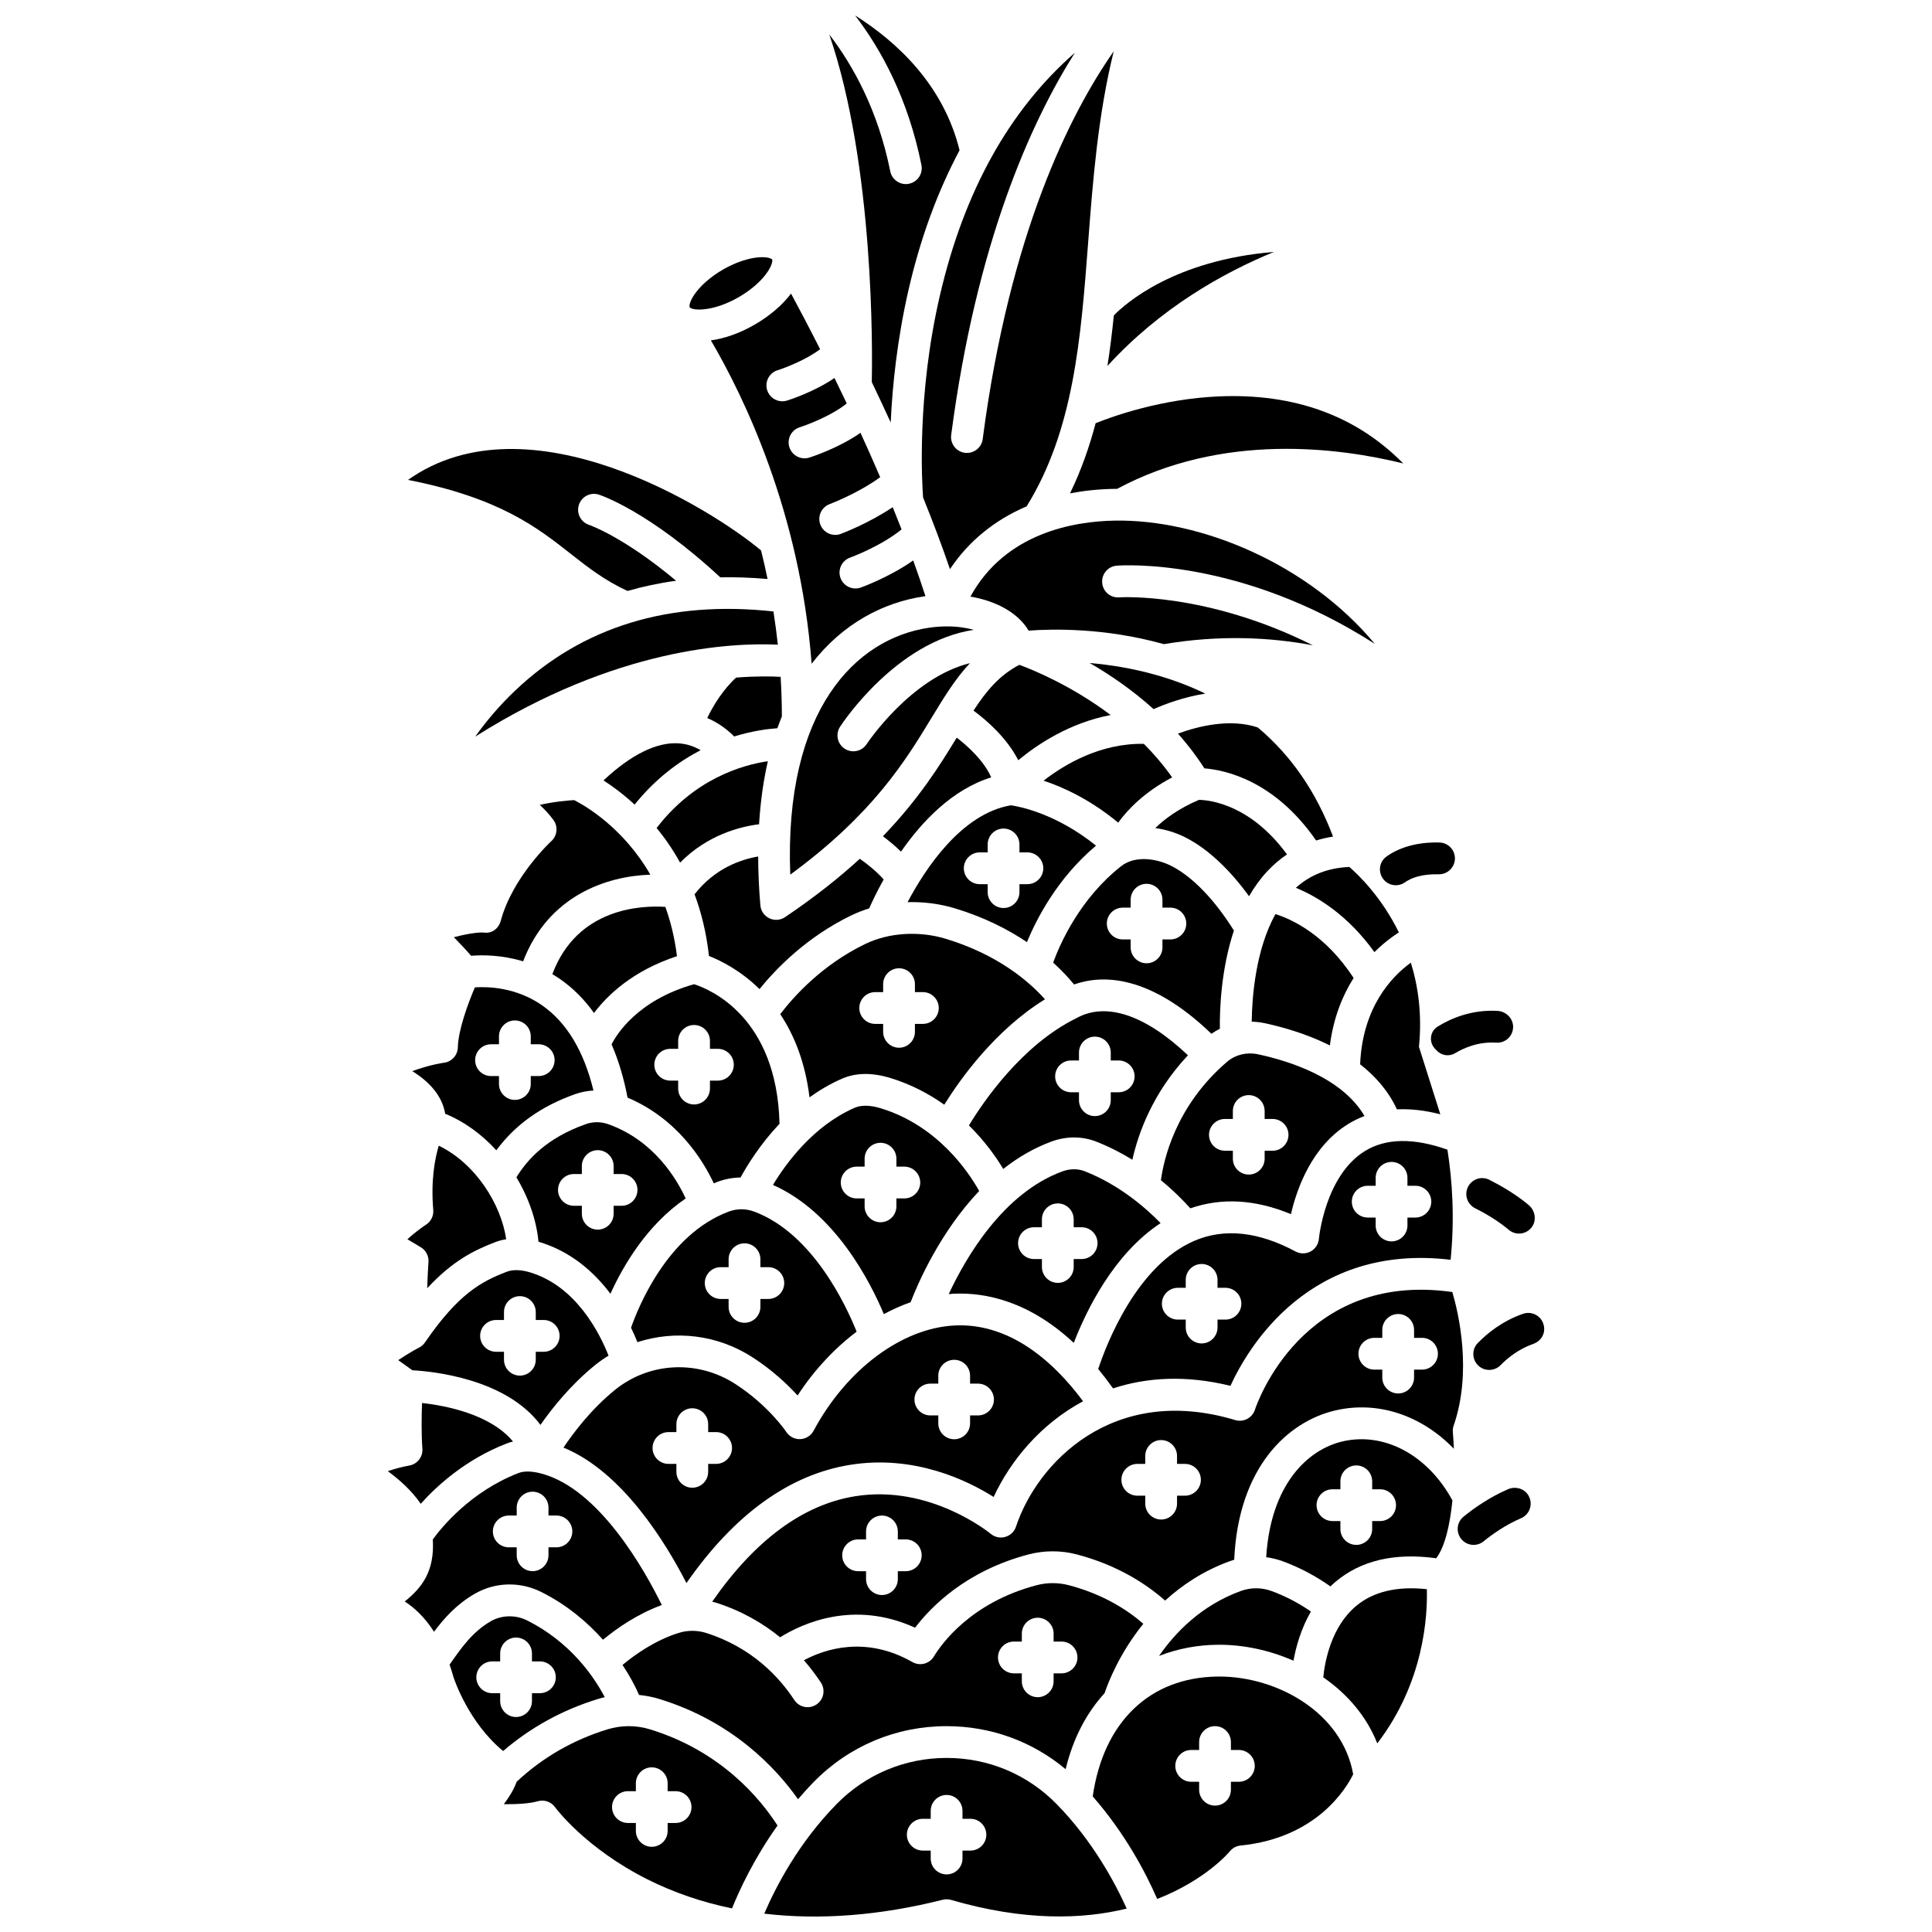 <?xml version="1.0" encoding="UTF-8"?>
<!-- Uploaded to: ICON Repo, www.svgrepo.com, Generator: ICON Repo Mixer Tools -->
<svg width="800px" height="800px" version="1.1" viewBox="144 144 512 512" xmlns="http://www.w3.org/2000/svg">
 <defs>
  <clipPath id="b">
   <path d="m346 609h97v42.902h-97z"/>
  </clipPath>
  <clipPath id="a">
   <path d="m363 148.09h36v107.91h-36z"/>
  </clipPath>
 </defs>
 <path d="m477.3 423.38c-2.894-0.613-5.914 0.129-8.09 1.984-13.75 11.754-16.863 26.195-17.555 31.41 3.484 2.863 6.125 5.578 7.797 7.449 8.289-2.887 17.227-2.379 26.66 1.539 1.582-6.84 5.555-17.973 15.195-23.902 1.375-0.844 2.812-1.539 4.301-2.109-5.965-10.172-19.914-14.586-28.309-16.371zm3.949 25.578h-2.106v2.106c0 2.324-1.887 4.211-4.211 4.211s-4.211-1.887-4.211-4.211v-2.106h-2.106c-2.324 0-4.211-1.887-4.211-4.211 0-2.324 1.887-4.211 4.211-4.211h2.106v-2.106c0-2.324 1.887-4.211 4.211-4.211s4.211 1.887 4.211 4.211v2.106h2.106c2.324 0 4.211 1.887 4.211 4.211 0 2.324-1.887 4.211-4.211 4.211z"/>
 <path d="m429.34 413.78c-0.055 0.031-0.109 0.059-0.164 0.086-14.402 7.094-24.637 22.172-28.402 28.383 4.227 4.156 7.199 8.387 9.098 11.535 3.82-3.012 8.098-5.562 12.863-7.293 3.883-1.414 8.051-1.402 11.738 0.035 3.508 1.367 6.719 3.035 9.617 4.82 1.531-6.894 5.332-17.68 14.73-27.684-11.254-10.66-21.633-14.188-29.48-9.883zm9.023 9.152v2.106h2.106c2.324 0 4.211 1.887 4.211 4.211s-1.887 4.211-4.211 4.211h-2.106v2.106c0 2.324-1.887 4.211-4.211 4.211-2.324 0-4.211-1.887-4.211-4.211v-2.106h-2.106c-2.324 0-4.211-1.887-4.211-4.211s1.887-4.211 4.211-4.211h2.106v-2.106c0-2.324 1.887-4.211 4.211-4.211 2.324 0 4.211 1.887 4.211 4.211z"/>
 <path d="m286.7 473.07c8.57 2.516 14.746 8.047 19.074 13.789 3.379-7.445 9.688-18.27 19.934-25.25-2.324-5.082-8.367-15.379-20.539-19.695-1.945-0.691-4.004-0.691-5.949 0-10.449 3.703-15.504 9.441-18.371 14.086 3.297 5.488 5.34 11.488 5.852 17.066v0.004zm9.391-17.945h2.106v-2.106c0-2.324 1.887-4.211 4.211-4.211s4.211 1.887 4.211 4.211v2.106h2.106c2.324 0 4.211 1.887 4.211 4.211s-1.887 4.211-4.211 4.211h-2.106v2.106c0 2.324-1.887 4.211-4.211 4.211s-4.211-1.887-4.211-4.211v-2.106h-2.106c-2.324 0-4.211-1.887-4.211-4.211s1.887-4.211 4.211-4.211z"/>
 <path d="m350.77 412.76c3.641 5.461 6.613 12.641 7.758 22.047 2.594-1.871 5.445-3.566 8.574-4.934 3.711-1.621 8.07-1.676 12.953-0.164 5.504 1.707 10.203 4.215 14.184 7.051 4.203-6.766 13.461-19.781 26.691-27.934-4.359-4.875-12.57-11.859-26.25-16.023-7.141-2.172-15.145-1.66-21.41 1.371-11.395 5.516-18.895 13.859-22.5 18.586zm27.273-5.84v-2.106c0-2.324 1.887-4.211 4.211-4.211s4.211 1.887 4.211 4.211v2.106h2.106c2.324 0 4.211 1.887 4.211 4.211 0 2.324-1.887 4.211-4.211 4.211h-2.106v2.106c0 2.324-1.887 4.211-4.211 4.211s-4.211-1.887-4.211-4.211v-2.106h-2.106c-2.324 0-4.211-1.887-4.211-4.211 0-2.324 1.887-4.211 4.211-4.211z"/>
 <path d="m432.77 319.7c5.328 3.07 11.266 7.102 16.941 12.223 2.941-1.297 7.926-3.188 13.707-4.117-4.106-1.988-8.508-3.656-13.219-4.981-6.203-1.746-12.188-2.668-17.43-3.125z"/>
 <path d="m514.71 391.09c-4.57-9.32-10.637-15.184-13.121-17.34-5.688 0.262-10.355 2.074-14.172 5.527 5.598 2.301 13.703 7.125 20.82 17.051 2.356-2.356 4.652-4.066 6.473-5.238z"/>
 <path d="m397.54 339.48c-4.481 7.371-10.043 16.262-19.559 26.137 1.48 1.105 3.16 2.477 4.797 4.074 5.562-8 13.57-16.469 23.898-19.676-1.816-4.188-5.863-8.027-9.137-10.535z"/>
 <path d="m401.99 332.31c3.559 2.641 8.871 7.269 11.855 13.164 5.086-4.227 13.637-9.926 24.488-11.984-10.281-7.742-20.438-11.914-24.195-13.305-5.262 2.75-8.684 6.828-12.148 12.125z"/>
 <path d="m280.48 327.05c-4.309 4.098-7.789 8.305-10.539 12.16 37.281-23.574 68.168-24.941 80.199-24.363-0.324-2.992-0.719-5.93-1.172-8.805-27.617-3.019-50.648 4.039-68.488 21.008z"/>
 <path d="m268.84 397.29c2.969-0.242 8.074-0.254 13.793 1.473 6.719-17.473 22.168-22.59 33.719-22.965-7.152-12.422-17.215-18.242-20.191-19.762-1.664 0.098-5.277 0.398-9.117 1.266 1.277 1.18 2.547 2.527 3.629 4.008 1.266 1.738 1.023 4.148-0.566 5.598-0.098 0.09-10.277 9.508-13.406 21.125-0.57 2.121-2.453 3.481-4.606 3.086-0.402-0.02-2.816-0.059-7.812 1.254 1.605 1.648 3.281 3.426 4.559 4.918z"/>
 <path d="m261.59 425.65c-0.043 0.004-3.398 0.426-8.34 2.207 4.234 2.609 7.934 6.356 8.723 11.301 5.223 2.137 9.805 5.562 13.559 9.684 5.019-6.801 11.895-11.695 20.859-14.875 1.598-0.566 3.238-0.879 4.883-0.969-2.539-10.449-7.102-18.039-13.617-22.578-6.856-4.781-14.305-4.988-17.805-4.758-1.746 4.059-4.402 11.191-4.523 15.906-0.055 2.106-1.648 3.848-3.738 4.082zm12.539-4.906h2.106v-2.106c0-2.324 1.887-4.211 4.211-4.211s4.211 1.887 4.211 4.211v2.106h2.106c2.324 0 4.211 1.887 4.211 4.211s-1.887 4.211-4.211 4.211h-2.106v2.106c0 2.324-1.887 4.211-4.211 4.211s-4.211-1.887-4.211-4.211v-2.106h-2.106c-2.324 0-4.211-1.887-4.211-4.211s1.887-4.211 4.211-4.211z"/>
 <path d="m390.17 310.36c-19.266 2.832-38.422 21.586-36.742 65.426 22.016-16.141 30.559-30.215 37.535-41.703 3.227-5.316 6.211-10.219 10.078-14.336-15.672 3.852-27.219 21.227-27.359 21.445-1.27 1.945-3.879 2.496-5.828 1.23-1.945-1.27-2.5-3.871-1.234-5.82 0.707-1.09 14.941-22.602 35.445-25.688-2.035-0.559-4.391-0.91-7.039-0.91-1.531-0.004-3.152 0.109-4.856 0.355z"/>
 <path d="m439.31 281.97c-10.637 0.195-28.871 3.199-38.133 20.133 7.055 1.203 12.734 4.445 15.41 9.02 6.141-0.461 20.086-0.801 35.605 3.516 0.074 0.02 0.152 0.043 0.227 0.066 15.074-2.531 28.445-1.781 39.512 0.309-28.215-14.16-51.035-12.727-51.328-12.707-2.348 0.18-4.34-1.562-4.516-3.879-0.176-2.316 1.551-4.34 3.867-4.519 1.504-0.117 32.695-2.195 68.387 20.727-17.656-21.227-46.215-33.109-69.031-32.664z"/>
 <path d="m339.07 323.57c-1.543 1.41-4.856 4.875-7.641 10.711 3.207 1.383 5.586 3.32 7.137 4.887 4.746-1.461 8.801-1.996 11.453-2.18 0.379-1.07 0.773-2.113 1.184-3.129-0.008-3.559-0.117-7.055-0.328-10.488-2.582-0.148-6.606-0.211-11.805 0.199z"/>
 <path d="m349.7 387.77c-0.621 0-1.238-0.137-1.816-0.41-1.348-0.645-2.254-1.953-2.379-3.438-0.391-4.535-0.57-8.832-0.582-12.945-4.394 0.75-11.453 3.047-16.855 10.023 1.789 4.82 3.148 10.238 3.812 16.34 3.176 1.25 8.387 3.859 13.402 8.777 4.449-5.5 12.543-13.828 24.316-19.527 1.512-0.73 3.102-1.352 4.742-1.855 0.77-1.738 2.055-4.473 3.848-7.676-2.066-2.297-4.516-4.207-6.324-5.473-5.426 4.969-11.918 10.141-19.809 15.461-0.707 0.48-1.527 0.723-2.356 0.723z"/>
 <path d="m311.23 495.86c0.672 1.391 1.234 2.684 1.691 3.832 10-3.273 21.207-2.004 30.516 4.016 5.281 3.414 9.262 7.184 11.93 10.113 4.394-6.738 9.762-12.473 15.648-16.914-2.723-6.816-11.586-25.965-27.078-31.793-2.289-0.863-4.606-0.863-6.891 0-16.133 6.062-23.871 25.191-25.816 30.746zm23.754-16.047h2.106v-2.106c0-2.324 1.887-4.211 4.211-4.211s4.211 1.887 4.211 4.211v2.106h2.106c2.324 0 4.211 1.887 4.211 4.211s-1.887 4.211-4.211 4.211h-2.106v2.106c0 2.324-1.887 4.211-4.211 4.211s-4.211-1.887-4.211-4.211v-2.106h-2.106c-2.324 0-4.211-1.887-4.211-4.211s1.887-4.211 4.211-4.211z"/>
 <path d="m324.23 372.6c7.266-7.359 15.902-9.539 20.93-10.164 0.375-6.078 1.168-11.645 2.332-16.715-7.027 1.051-19.523 4.773-29.48 17.699 2.184 2.664 4.301 5.711 6.219 9.18z"/>
 <path d="m290.38 402.16c0.66 0.391 1.316 0.805 1.973 1.258 3.477 2.402 6.496 5.426 9.066 9.039 3.559-4.734 10.27-11.207 21.984-15.059-0.598-4.836-1.676-9.18-3.082-13.062-6.219-0.414-23.355 0.168-29.941 17.824z"/>
 <path d="m333.16 457.6c0.309-0.125 0.609-0.262 0.922-0.379 2.019-0.762 4.098-1.145 6.176-1.172 1.738-3.191 5.152-8.766 10.324-14.238-0.684-28.223-18.312-35.602-22.652-36.988-15.137 4.309-20.621 13.477-21.855 15.953 1.824 4.184 3.238 8.887 4.234 14.105 13.215 5.598 19.961 16.535 22.852 22.719zm-11.543-35.648h2.106v-2.106c0-2.324 1.887-4.211 4.211-4.211 2.324 0 4.211 1.887 4.211 4.211v2.106h2.106c2.324 0 4.211 1.887 4.211 4.211 0 2.324-1.887 4.211-4.211 4.211h-2.106v2.106c0 2.324-1.887 4.211-4.211 4.211-2.324 0-4.211-1.887-4.211-4.211v-2.106h-2.106c-2.324 0-4.211-1.887-4.211-4.211 0-2.324 1.883-4.211 4.211-4.211z"/>
 <path d="m313.35 593.18c1.812 0.18 3.617 0.527 5.387 1.07 19.395 5.953 30.906 18.293 36.75 26.559 1.32-1.543 2.703-3.082 4.184-4.59 9.332-9.523 21.828-14.77 35.184-14.77 11.688 0 22.715 4.016 31.543 11.402 2.078-8.527 5.738-15.141 10.324-20.133 0.945-2.812 3.934-10.574 10.273-18.398-4.281-3.727-10.703-7.848-19.762-10.227-2.781-0.73-5.727-0.73-8.508 0-17.453 4.586-25.262 15.617-27.238 18.891-1.18 1.953-3.707 2.613-5.688 1.48-12.418-7.074-23.23-3.434-28.758-0.48 1.793 2.047 3.285 4.062 4.504 5.918 1.277 1.945 0.734 4.555-1.211 5.832-0.711 0.469-1.516 0.691-2.305 0.691-1.375 0-2.719-0.668-3.527-1.902-3.906-5.957-11.121-13.871-23.297-17.754-2.441-0.777-5.019-0.777-7.461 0-6.125 1.953-11.344 5.606-14.77 8.457 1.926 2.914 3.387 5.664 4.375 7.953zm99.34-14.148h2.106v-2.106c0-2.324 1.887-4.211 4.211-4.211 2.324 0 4.211 1.887 4.211 4.211v2.106h2.106c2.324 0 4.211 1.887 4.211 4.211s-1.887 4.211-4.211 4.211h-2.106v2.106c0 2.324-1.887 4.211-4.211 4.211-2.324 0-4.211-1.887-4.211-4.211v-2.106h-2.106c-2.324 0-4.211-1.887-4.211-4.211 0-2.328 1.887-4.211 4.211-4.211z"/>
 <path d="m303.93 350.82c2.32 1.488 5.207 3.598 8.246 6.406 5.519-6.852 11.664-11.402 17.492-14.418-1.527-0.906-3.469-1.664-5.824-1.816-5.824-0.383-12.633 3.012-19.914 9.828z"/>
 <path d="m470.08 511.26c4.711-10.281 20.996-37.855 58.348-33.406 1.098-10.992 0.461-20.918-0.844-29.176-8.938-3.168-16.273-3.062-21.832 0.34-10.625 6.508-12.219 23.129-12.234 23.297-0.125 1.41-0.949 2.664-2.195 3.336-1.246 0.672-2.742 0.68-3.992 0.008-9.855-5.285-18.879-6.238-26.805-2.832-15.305 6.57-23.285 27.332-25.492 33.969 1.312 1.59 2.625 3.309 3.934 5.144 8.828-2.906 19.223-3.598 31.113-0.68zm36.379-53.02h2.106v-2.106c0-2.324 1.887-4.211 4.211-4.211 2.324 0 4.211 1.887 4.211 4.211v2.106h2.106c2.324 0 4.211 1.887 4.211 4.211s-1.887 4.211-4.211 4.211h-2.106v2.106c0 2.324-1.887 4.211-4.211 4.211-2.324 0-4.211-1.887-4.211-4.211v-2.106h-2.106c-2.324 0-4.211-1.887-4.211-4.211s1.887-4.211 4.211-4.211zm-50.332 27.043h2.106v-2.106c0-2.324 1.887-4.211 4.211-4.211 2.324 0 4.211 1.887 4.211 4.211v2.106h2.106c2.324 0 4.211 1.887 4.211 4.211 0 2.324-1.887 4.211-4.211 4.211h-2.106v2.106c0 2.324-1.887 4.211-4.211 4.211-2.324 0-4.211-1.887-4.211-4.211v-2.106h-2.106c-2.324 0-4.211-1.887-4.211-4.211 0-2.324 1.887-4.211 4.211-4.211z"/>
 <path d="m293.33 527.63c15.68 6.398 27.238 25.461 32.586 35.898 12.684-18.199 27.258-28.75 43.41-31.336 16.988-2.723 31.055 4.133 38 8.52 4.379-9.449 12.359-19.293 23.699-25.367-10.207-13.711-21.871-20.66-33.949-20.086-14.02 0.652-28.723 11.605-37.465 27.906-0.703 1.312-2.047 2.156-3.531 2.219-1.449 0.066-2.894-0.66-3.707-1.91-0.039-0.059-4.668-6.992-13.5-12.703-9.992-6.461-22.832-5.816-31.949 1.605-6.227 5.066-10.883 11.195-13.594 15.254zm97.223-16.953h2.106v-2.106c0-2.324 1.887-4.211 4.211-4.211 2.324 0 4.211 1.887 4.211 4.211v2.106h2.106c2.324 0 4.211 1.887 4.211 4.211s-1.887 4.211-4.211 4.211h-2.106v2.106c0 2.324-1.887 4.211-4.211 4.211-2.324 0-4.211-1.887-4.211-4.211v-2.106h-2.106c-2.324 0-4.211-1.887-4.211-4.211-0.004-2.324 1.883-4.211 4.211-4.211zm-69.406 12.844h2.106v-2.106c0-2.324 1.887-4.211 4.211-4.211 2.324 0 4.211 1.887 4.211 4.211v2.106h2.106c2.324 0 4.211 1.887 4.211 4.211s-1.887 4.211-4.211 4.211h-2.106v2.106c0 2.324-1.887 4.211-4.211 4.211-2.324 0-4.211-1.887-4.211-4.211v-2.106h-2.106c-2.324 0-4.211-1.887-4.211-4.211s1.887-4.211 4.211-4.211z"/>
 <path d="m385.32 489.1c1.953-5.055 7.801-18.555 18.172-29.477-2.91-5.207-11.031-17.25-25.941-21.875-2.894-0.898-5.277-0.953-7.086-0.164-10.957 4.789-18.207 14.77-21.625 20.434 16.457 7.293 25.805 25.688 29.387 34.238 2.328-1.25 4.695-2.32 7.094-3.156zm-12.188-25.402v-2.106h-2.106c-2.324 0-4.211-1.887-4.211-4.211 0-2.324 1.887-4.211 4.211-4.211h2.106v-2.106c0-2.324 1.887-4.211 4.211-4.211 2.324 0 4.211 1.887 4.211 4.211v2.106h2.106c2.324 0 4.211 1.887 4.211 4.211 0 2.324-1.887 4.211-4.211 4.211h-2.106v2.106c0 2.324-1.887 4.211-4.211 4.211-2.324 0-4.211-1.887-4.211-4.211z"/>
 <path d="m479.85 374.89c1.605-1.719 3.348-3.203 5.215-4.465-9.762-13.34-20.617-14.406-23.34-14.453-5.324 2.281-9.039 5.016-11.562 7.477 2.727 0.359 5.492 1.203 8.148 2.562 5.711 2.922 11.492 8.32 16.699 15.496 1.367-2.371 2.965-4.606 4.84-6.617z"/>
 <path d="m496.43 421.05c0.957-7.406 3.379-13.281 6.293-17.863-7.488-11.523-16.41-15.59-20.719-16.945-5.266 9.5-6.199 21.977-6.289 28.512 1.117 0.023 2.238 0.148 3.348 0.383 4.824 1.027 11.211 2.832 17.367 5.914z"/>
 <path d="m497.27 365.71c-4.469-11.867-11.133-21.527-19.934-28.922-7.328-2.473-15.828-0.328-21.164 1.625 2.5 2.812 4.867 5.875 7.008 9.211 5.57 0.438 18.621 3.246 29.602 19.117 1.441-0.449 2.938-0.789 4.488-1.031z"/>
 <path d="m454.63 350.02c-2.293-3.258-4.832-6.219-7.5-8.898-11.496-0.188-20.961 5.398-26.574 9.766 5.246 1.734 12.379 5 19.773 11.121 2.519-3.477 6.957-8.125 14.301-11.988z"/>
 <path d="m454.47 373.51c-4.016-2.055-9.703-2.844-13.355 0.035-10.918 8.59-16.168 20.492-18.02 25.555 2.336 2.113 4.164 4.109 5.551 5.793 7.492-2.648 20.016-2.668 36.395 13.07 0.711-0.5 1.457-0.945 2.231-1.328-0.059-5.133 0.316-15.758 3.727-26.035-5.148-8.215-10.973-14.25-16.527-17.09zm-0.305 19.449h-2.106v2.106c0 2.324-1.887 4.211-4.211 4.211-2.324 0-4.211-1.887-4.211-4.211v-2.106h-2.106c-2.324 0-4.211-1.887-4.211-4.211s1.887-4.211 4.211-4.211h2.106v-2.106c0-2.324 1.887-4.211 4.211-4.211 2.324 0 4.211 1.887 4.211 4.211v2.106h2.106c2.324 0 4.211 1.887 4.211 4.211s-1.887 4.211-4.211 4.211z"/>
 <path d="m384.52 383.08c4.238-0.121 8.539 0.422 12.605 1.66 7.793 2.371 14.066 5.594 19.031 8.938 2.637-6.414 8.172-17.047 18.301-25.57-10.594-8.555-20.406-10.391-22.559-10.699-13.168 2.258-22.73 16.875-27.379 25.672zm29.645-15.293v2.106h2.106c2.324 0 4.211 1.887 4.211 4.211s-1.887 4.211-4.211 4.211h-2.106v2.106c0 2.324-1.887 4.211-4.211 4.211s-4.211-1.887-4.211-4.211v-2.106h-2.106c-2.324 0-4.211-1.887-4.211-4.211s1.887-4.211 4.211-4.211h2.106v-2.106c0-2.324 1.887-4.211 4.211-4.211s4.211 1.883 4.211 4.211z"/>
 <path d="m257.55 478.45c-0.004 0.055-0.215 3.023-0.332 6.949 6.816-7.387 12.605-10.129 18.012-12.215 0.926-0.355 1.906-0.609 2.918-0.773-1.363-9.305-8.117-20.07-17.875-24.793-1.004 3.359-2.129 9.137-1.457 17.039 0.133 1.574-0.625 3.09-1.965 3.93-0.027 0.02-2.352 1.492-4.883 3.828l3.547 2.125c1.363 0.809 2.148 2.324 2.035 3.91z"/>
 <path d="m269.83 566.36c5.394-3.117 11.984-3.289 17.629-0.461 6.769 3.394 12.164 7.969 16.34 12.648 3.965-3.281 9.285-6.879 15.59-9.199-4.59-9.34-16.57-30.707-31.828-34.812-2.621-0.707-4.66-0.754-6.227-0.141-12.68 4.941-20.332 14.391-22.641 17.578 0.535 8.469-2.938 12.84-7.434 16.434 2.535 1.633 5.281 4.152 7.762 8.027 2.785-3.727 6.019-7.305 10.809-10.074zm8.996-20.727h2.106v-2.106c0-2.324 1.887-4.211 4.211-4.211s4.211 1.887 4.211 4.211v2.106h2.106c2.324 0 4.211 1.887 4.211 4.211 0 2.324-1.887 4.211-4.211 4.211h-2.106v2.106c0 2.324-1.887 4.211-4.211 4.211s-4.211-1.887-4.211-4.211v-2.106h-2.106c-2.324 0-4.211-1.887-4.211-4.211 0-2.324 1.887-4.211 4.211-4.211z"/>
 <path d="m316.27 602.3c-3.699-1.133-7.606-1.133-11.305 0-9.129 2.805-17.207 7.484-24.051 13.879-0.691 1.984-1.957 4.043-3.398 5.953 3.332 0.027 6.773-0.141 8.996-0.785 1.711-0.5 3.559 0.141 4.594 1.594 0.07 0.098 7.918 10.77 24.395 19.07 6.984 3.519 14.516 6.09 22.488 7.734 2.102-5.191 5.957-13.379 12.059-21.961-4.519-7.051-14.887-19.684-33.777-25.484zm6.769 24.805h-2.106v2.106c0 2.324-1.887 4.211-4.211 4.211s-4.211-1.887-4.211-4.211v-2.106h-2.106c-2.324 0-4.211-1.887-4.211-4.211s1.887-4.211 4.211-4.211h2.106v-2.106c0-2.324 1.887-4.211 4.211-4.211s4.211 1.887 4.211 4.211v2.106h2.106c2.324 0 4.211 1.887 4.211 4.211 0.004 2.328-1.883 4.211-4.211 4.211z"/>
 <path d="m255.5 542.52c4.438-4.957 12.008-11.785 22.77-15.984 0.547-0.211 1.109-0.379 1.68-0.523-6-7.25-17.863-9.512-24.102-10.207-0.125 3.309-0.207 8.02 0.09 12.129 0.156 2.16-1.352 4.09-3.488 4.453-1.488 0.258-3.609 0.773-5.68 1.484 2.981 2.184 6.348 5.137 8.73 8.648z"/>
 <g clip-path="url(#b)">
  <path d="m394.86 609.87c-11.074 0-21.43 4.348-29.168 12.242-10.074 10.281-16.086 21.863-19.156 29.023 14.652 1.742 30.59 0.531 47.293-3.68 0.727-0.184 1.488-0.168 2.207 0.039 19.57 5.695 34.977 5.144 46.547 2.301-3.106-6.902-9.047-17.98-18.555-27.684-7.738-7.898-18.098-12.242-29.168-12.242zm6.316 24.551h-2.106v2.106c0 2.324-1.887 4.211-4.211 4.211s-4.211-1.887-4.211-4.211v-2.106h-2.106c-2.324 0-4.211-1.887-4.211-4.211 0-2.324 1.887-4.211 4.211-4.211h2.106v-2.106c0-2.324 1.887-4.211 4.211-4.211s4.211 1.887 4.211 4.211v2.106h2.106c2.324 0 4.211 1.887 4.211 4.211 0 2.324-1.883 4.211-4.211 4.211z"/>
 </g>
 <path d="m287.23 521.61c3.129-4.496 8-10.578 14.367-15.762 1.176-0.957 2.41-1.805 3.672-2.59-2.281-5.809-8.559-18.473-20.941-22.109-1.645-0.48-4.035-0.895-6.062-0.113-6.555 2.531-12.707 5.684-21.645 18.723-0.41 0.594-0.961 1.074-1.609 1.395-0.027 0.016-2.293 1.152-5.481 3.297l3.758 2.684c5.363 0.293 24.742 2.184 33.941 14.477zm-11.777-27.797h2.106v-2.106c0-2.324 1.887-4.211 4.211-4.211s4.211 1.887 4.211 4.211v2.106h2.106c2.324 0 4.211 1.887 4.211 4.211 0 2.324-1.887 4.211-4.211 4.211h-2.106v2.106c0 2.324-1.887 4.211-4.211 4.211s-4.211-1.887-4.211-4.211v-2.106h-2.106c-2.324 0-4.211-1.887-4.211-4.211 0-2.324 1.887-4.211 4.211-4.211z"/>
 <path d="m499.7 526.01c-9.188 2.184-18.953 11.398-20.148 30.668 1.477 0.199 2.941 0.543 4.383 1.07 4.461 1.641 8.695 3.879 12.641 6.668 0.445-0.426 0.898-0.848 1.383-1.254 6.723-5.641 15.684-7.727 26.656-6.203 2.309-3.047 3.652-8.891 4.293-15.328-6.481-11.996-18.078-18.266-29.207-15.621zm10.047 21.086h-2.106v2.106c0 2.324-1.887 4.211-4.211 4.211s-4.211-1.887-4.211-4.211v-2.106h-2.106c-2.324 0-4.211-1.887-4.211-4.211s1.887-4.211 4.211-4.211h2.106v-2.106c0-2.324 1.887-4.211 4.211-4.211s4.211 1.887 4.211 4.211v2.106h2.106c2.324 0 4.211 1.887 4.211 4.211s-1.883 4.211-4.211 4.211z"/>
 <path d="m528.89 486.4c-39.723-5.629-51.824 29.672-52.328 31.207-0.715 2.168-3.027 3.383-5.215 2.727-32.535-9.781-52.57 11.523-58.094 28.234-0.438 1.328-1.512 2.352-2.856 2.731-1.348 0.383-2.793 0.066-3.863-0.836-0.152-0.125-16.016-13.18-35.973-9.934-13.805 2.246-26.5 11.645-37.816 27.926 0.336 0.09 0.676 0.172 1.008 0.277 6.953 2.215 12.531 5.535 16.988 9.168 5.824-3.641 19.496-9.984 35.762-2.539 4.254-5.598 13.562-15.082 30.078-19.422 4.188-1.098 8.609-1.098 12.789 0 10.723 2.816 18.34 7.777 23.402 12.234 4.504-4.121 10.117-7.867 17.066-10.422 0.41-0.152 0.828-0.273 1.242-0.398 1.098-24.652 14.277-36.598 26.664-39.539 11.367-2.703 22.977 1.266 31.543 10.121-0.059-1.535-0.145-3.012-0.266-4.394-0.051-0.586 0.023-1.18 0.215-1.738 4.922-14.242 1.32-29.699-0.348-35.402zm-144.85 73.98h-2.106v2.106c0 2.324-1.887 4.211-4.211 4.211-2.324 0-4.211-1.887-4.211-4.211v-2.106h-2.106c-2.324 0-4.211-1.887-4.211-4.211s1.887-4.211 4.211-4.211h2.106v-2.106c0-2.324 1.887-4.211 4.211-4.211 2.324 0 4.211 1.887 4.211 4.211v2.106h2.106c2.324 0 4.211 1.887 4.211 4.211s-1.887 4.211-4.211 4.211zm73.992-20.008h-2.106v2.106c0 2.324-1.887 4.211-4.211 4.211s-4.211-1.887-4.211-4.211v-2.106h-2.106c-2.324 0-4.211-1.887-4.211-4.211 0-2.324 1.887-4.211 4.211-4.211h2.106v-2.106c0-2.324 1.887-4.211 4.211-4.211s4.211 1.887 4.211 4.211v2.106h2.106c2.324 0 4.211 1.887 4.211 4.211 0 2.324-1.887 4.211-4.211 4.211zm62.816-33.406h-2.106v2.106c0 2.324-1.887 4.211-4.211 4.211-2.324 0-4.211-1.887-4.211-4.211v-2.106h-2.106c-2.324 0-4.211-1.887-4.211-4.211 0-2.324 1.887-4.211 4.211-4.211h2.106v-2.106c0-2.324 1.887-4.211 4.211-4.211 2.324 0 4.211 1.887 4.211 4.211v2.106h2.106c2.324 0 4.211 1.887 4.211 4.211 0 2.324-1.887 4.211-4.211 4.211z"/>
 <path d="m467.1 588.3c-0.145 0-0.285 0-0.426 0.004-17.992 0.207-30.254 12.035-33.09 31.762 8.562 9.801 13.996 20.094 17.086 27.18 12.961-5.059 19.117-12.465 19.234-12.609 0.707-0.879 1.738-1.438 2.863-1.551 20.258-2.027 28.066-15.254 29.84-18.891-2.902-16.301-20.035-25.895-35.508-25.895zm5.211 27.887h-2.106v2.106c0 2.324-1.887 4.211-4.211 4.211-2.324 0-4.211-1.887-4.211-4.211v-2.106h-2.106c-2.324 0-4.211-1.887-4.211-4.211 0-2.324 1.887-4.211 4.211-4.211h2.106v-2.106c0-2.324 1.887-4.211 4.211-4.211 2.324 0 4.211 1.887 4.211 4.211v2.106h2.106c2.324 0 4.211 1.887 4.211 4.211 0 2.324-1.887 4.211-4.211 4.211z"/>
 <path d="m310.29 300.61c4.023-1.152 8.309-2.082 12.887-2.707-14.012-11.719-22.969-14.77-23.07-14.805-2.203-0.727-3.41-3.098-2.695-5.305 0.715-2.203 3.07-3.422 5.277-2.715 0.535 0.172 13.242 4.367 32.199 21.922 3.988-0.082 8.164 0.055 12.523 0.441-0.531-2.582-1.105-5.102-1.715-7.566-13.16-11.012-61.555-41.344-93.57-18.695 24.285 4.769 34.262 12.621 43.176 19.633 4.57 3.594 8.926 6.996 14.988 9.797z"/>
 <path d="m503.4 569.59c-6.641 5.539-8.305 14.773-8.723 18.918 6.301 4.352 11.453 10.254 14.316 17.504 12.418-16.164 13.34-33.855 13.137-40.863-7.875-0.852-14.168 0.633-18.73 4.441z"/>
 <path d="m451.16 582.84c5.039-1.98 10.324-2.902 15.414-2.961 0.168 0 0.34-0.004 0.508-0.004 6.586 0 13.426 1.465 19.703 4.231 0.664-3.699 1.992-8.477 4.617-13.031-3.254-2.258-6.731-4.078-10.379-5.418-2.707-0.996-5.574-0.996-8.281 0-10.305 3.785-17.188 10.824-21.582 17.184z"/>
 <path d="m304.27 593.77c-2.91-5.519-9.129-14.602-20.582-20.34-3.055-1.531-6.75-1.445-9.641 0.227-4.84 2.793-7.785 7.019-10.902 11.492 0.359 1.039 0.703 2.117 1.02 3.266 0.242 0.746 4.051 12.121 13.168 19.625 7.301-6.273 15.746-10.91 25.16-13.797 0.59-0.18 1.184-0.332 1.777-0.473zm-17.191-1.059h-2.106v2.106c0 2.324-1.887 4.211-4.211 4.211-2.324 0-4.211-1.887-4.211-4.211v-2.106h-2.106c-2.324 0-4.211-1.887-4.211-4.211 0-2.324 1.887-4.211 4.211-4.211h2.106v-2.106c0-2.324 1.887-4.211 4.211-4.211 2.324 0 4.211 1.887 4.211 4.211v2.106h2.106c2.324 0 4.211 1.887 4.211 4.211 0 2.324-1.887 4.211-4.211 4.211z"/>
 <path d="m467 249.05c-15.219 0.66-28.059 5.258-32.645 7.102-1.688 6.387-3.879 12.594-6.789 18.594 3.68-0.703 7.543-1.117 11.594-1.191 0.289-0.004 0.586 0.004 0.875 0 27.906-14.961 58.652-10.977 75.84-6.734-12.496-12.668-28.871-18.629-48.875-17.77z"/>
 <path d="m388.63 275.85c2.539 6.269 4.957 12.648 7.121 18.984 4.918-7.398 11.836-13.031 20.316-16.645 12.5-20.207 14.352-44.348 16.301-69.879 1.27-16.617 2.578-33.645 6.781-50.715-11.461 16.383-27.57 48.07-34.723 102.77-0.277 2.121-2.086 3.668-4.172 3.668-0.184 0-0.367-0.012-0.551-0.035-2.305-0.301-3.934-2.414-3.629-4.723 6.652-50.855 21.086-82.805 32.781-101.3-17.363 15.164-29.355 36.688-35.766 64.301-6.172 26.551-4.746 49.816-4.461 53.566z"/>
 <path d="m428.56 499.88c3.359-8.691 10.598-23.578 23.012-31.742-3.844-3.949-10.898-10.148-20.168-13.766-1.746-0.684-3.859-0.668-5.797 0.035-15.742 5.723-25.676 22.871-30.188 32.547 0.418-0.035 0.84-0.09 1.258-0.105 8.465-0.391 19.992 1.945 31.883 13.031zm-10.547-30.645h2.106v-2.106c0-2.324 1.887-4.211 4.211-4.211s4.211 1.887 4.211 4.211v2.106h2.106c2.324 0 4.211 1.887 4.211 4.211 0 2.324-1.887 4.211-4.211 4.211h-2.106v2.106c0 2.324-1.887 4.211-4.211 4.211s-4.211-1.887-4.211-4.211v-2.106h-2.106c-2.324 0-4.211-1.887-4.211-4.211-0.004-2.324 1.883-4.211 4.211-4.211z"/>
 <g clip-path="url(#a)">
  <path d="m384.89 192.7c-0.281 0.059-0.559 0.086-0.836 0.086-1.965 0-3.723-1.383-4.125-3.383-3.238-16.098-9.797-27.977-16.16-36.27 11.945 34.848 11.434 84.23 11.266 92.137 1.645 3.426 3.328 7.004 5.012 10.695 0.449-9.75 1.711-22.086 4.773-35.355 3.125-13.551 7.648-25.848 13.477-36.793-4.266-17.234-16.434-28.617-27.684-35.727 7 9.148 14.047 22.109 17.578 39.652 0.457 2.277-1.02 4.5-3.301 4.957z"/>
 </g>
 <path d="m481.62 210.76c-26.363 2.176-39.293 13.609-42.438 16.82-0.465 4.527-1.008 9-1.699 13.406 13.98-15.324 30.621-24.672 44.137-30.227z"/>
 <path d="m332.39 234.2c8.559 14.574 23.672 45.438 26.699 85.703 8.211-10.668 19.027-16.285 29.863-17.875 0.102-0.016 0.199-0.023 0.301-0.039-1.016-3.141-2.102-6.301-3.242-9.465-6.285 4.414-13.516 7.047-13.887 7.18-0.469 0.168-0.953 0.25-1.426 0.25-1.727 0-3.344-1.07-3.965-2.785-0.789-2.188 0.348-4.598 2.535-5.391 0.086-0.031 8.168-2.992 13.656-7.481-0.766-1.969-1.547-3.934-2.344-5.887-6.5 4.356-13.434 6.949-13.785 7.082-0.48 0.176-0.973 0.262-1.461 0.262-1.715 0-3.324-1.055-3.949-2.754-0.805-2.184 0.309-4.602 2.488-5.41 0.082-0.031 7.449-2.797 13.383-7.133-1.723-4.016-3.473-7.949-5.219-11.762-5.555 3.918-12.566 6.254-13.547 6.566-0.426 0.137-0.859 0.199-1.285 0.199-1.781 0-3.438-1.141-4.012-2.93-0.707-2.215 0.508-4.586 2.723-5.293 2.434-0.785 8.781-3.269 12.48-6.336-1.102-2.312-2.188-4.555-3.254-6.727-5.305 3.625-11.68 5.703-12.562 5.977-0.418 0.133-0.844 0.195-1.258 0.195-1.793 0-3.453-1.152-4.019-2.953-0.695-2.219 0.539-4.582 2.758-5.277 2.117-0.668 7.652-2.805 11.277-5.574-2.945-5.812-5.594-10.828-7.703-14.734-2.328 3.059-5.691 5.938-9.629 8.211-3.981 2.309-7.984 3.688-11.617 4.18z"/>
 <path d="m326.86 225.52c0.91 0.824 6.191 1.109 12.938-2.789 3.293-1.902 6.09-4.367 7.676-6.766 1.328-2.008 1.234-3.074 1.164-3.199-0.066-0.113-0.773-0.613-2.648-0.613-0.219 0-0.453 0.008-0.703 0.023-2.871 0.172-6.402 1.363-9.695 3.262-3.293 1.902-6.09 4.367-7.676 6.766-1.215 1.84-1.242 2.875-1.18 3.137 0.035 0.055 0.078 0.113 0.125 0.18z"/>
 <path d="m525.45 367.27c-6.461-0.152-11.023 1.582-14.023 3.727-2.629 1.879-2.176 5.922 0.773 7.238 1.375 0.613 2.957 0.434 4.184-0.441 1.469-1.051 4.168-2.207 8.883-2.102h0.094c2.281 0 4.16-1.824 4.207-4.121 0.055-2.32-1.789-4.25-4.117-4.301z"/>
 <path d="m540.88 411.9c-6.887-0.41-12.414 2.019-15.816 4.109-0.023 0.016-0.047 0.027-0.07 0.043-2.051 1.266-2.379 4.117-0.715 5.859l0.488 0.512c1.262 1.32 3.277 1.633 4.84 0.691 2.348-1.41 6.203-3.102 10.895-2.797 2.414 0.152 4.422-1.688 4.488-4.094 0.062-2.281-1.832-4.188-4.109-4.324z"/>
 <path d="m517.89 399.11c-4.918 3.57-12.812 11.652-13.441 26.945 4.016 3.129 7.488 7.047 9.75 11.934 3.59-0.172 7.426 0.258 11.5 1.309l-5.66-17.871c0.852-8.516-0.188-15.965-2.148-22.316z"/>
 <path d="m549.1 463.33c-3.547-2.957-7.519-5.223-10.43-6.68-2.211-1.109-4.898-0.059-5.797 2.246-0.793 2.035 0.105 4.324 2.059 5.305 2.508 1.258 5.953 3.219 8.91 5.715 0.789 0.668 1.754 0.992 2.715 0.992 1.223 0 2.438-0.531 3.273-1.559 1.477-1.812 1.062-4.527-0.73-6.019z"/>
 <path d="m553.23 496.29c0.016-3.144-2.941-5.043-5.606-4.121-5.469 1.895-9.473 5.156-12 7.754-1.859 1.906-1.465 5.047 0.785 6.473 1.688 1.07 3.883 0.801 5.277-0.629 1.809-1.852 4.719-4.246 8.648-5.621 1.664-0.586 2.887-2.09 2.894-3.856z"/>
 <path d="m548.9 540.08c-1.141-1.684-3.387-2.231-5.254-1.422-4.969 2.148-9.094 5.078-11.805 7.285-1.949 1.59-2.059 4.527-0.254 6.277 1.531 1.484 3.93 1.598 5.586 0.25 2.269-1.848 5.773-4.348 9.918-6.125 2.387-1.02 3.344-3.992 1.809-6.266z"/>
</svg>